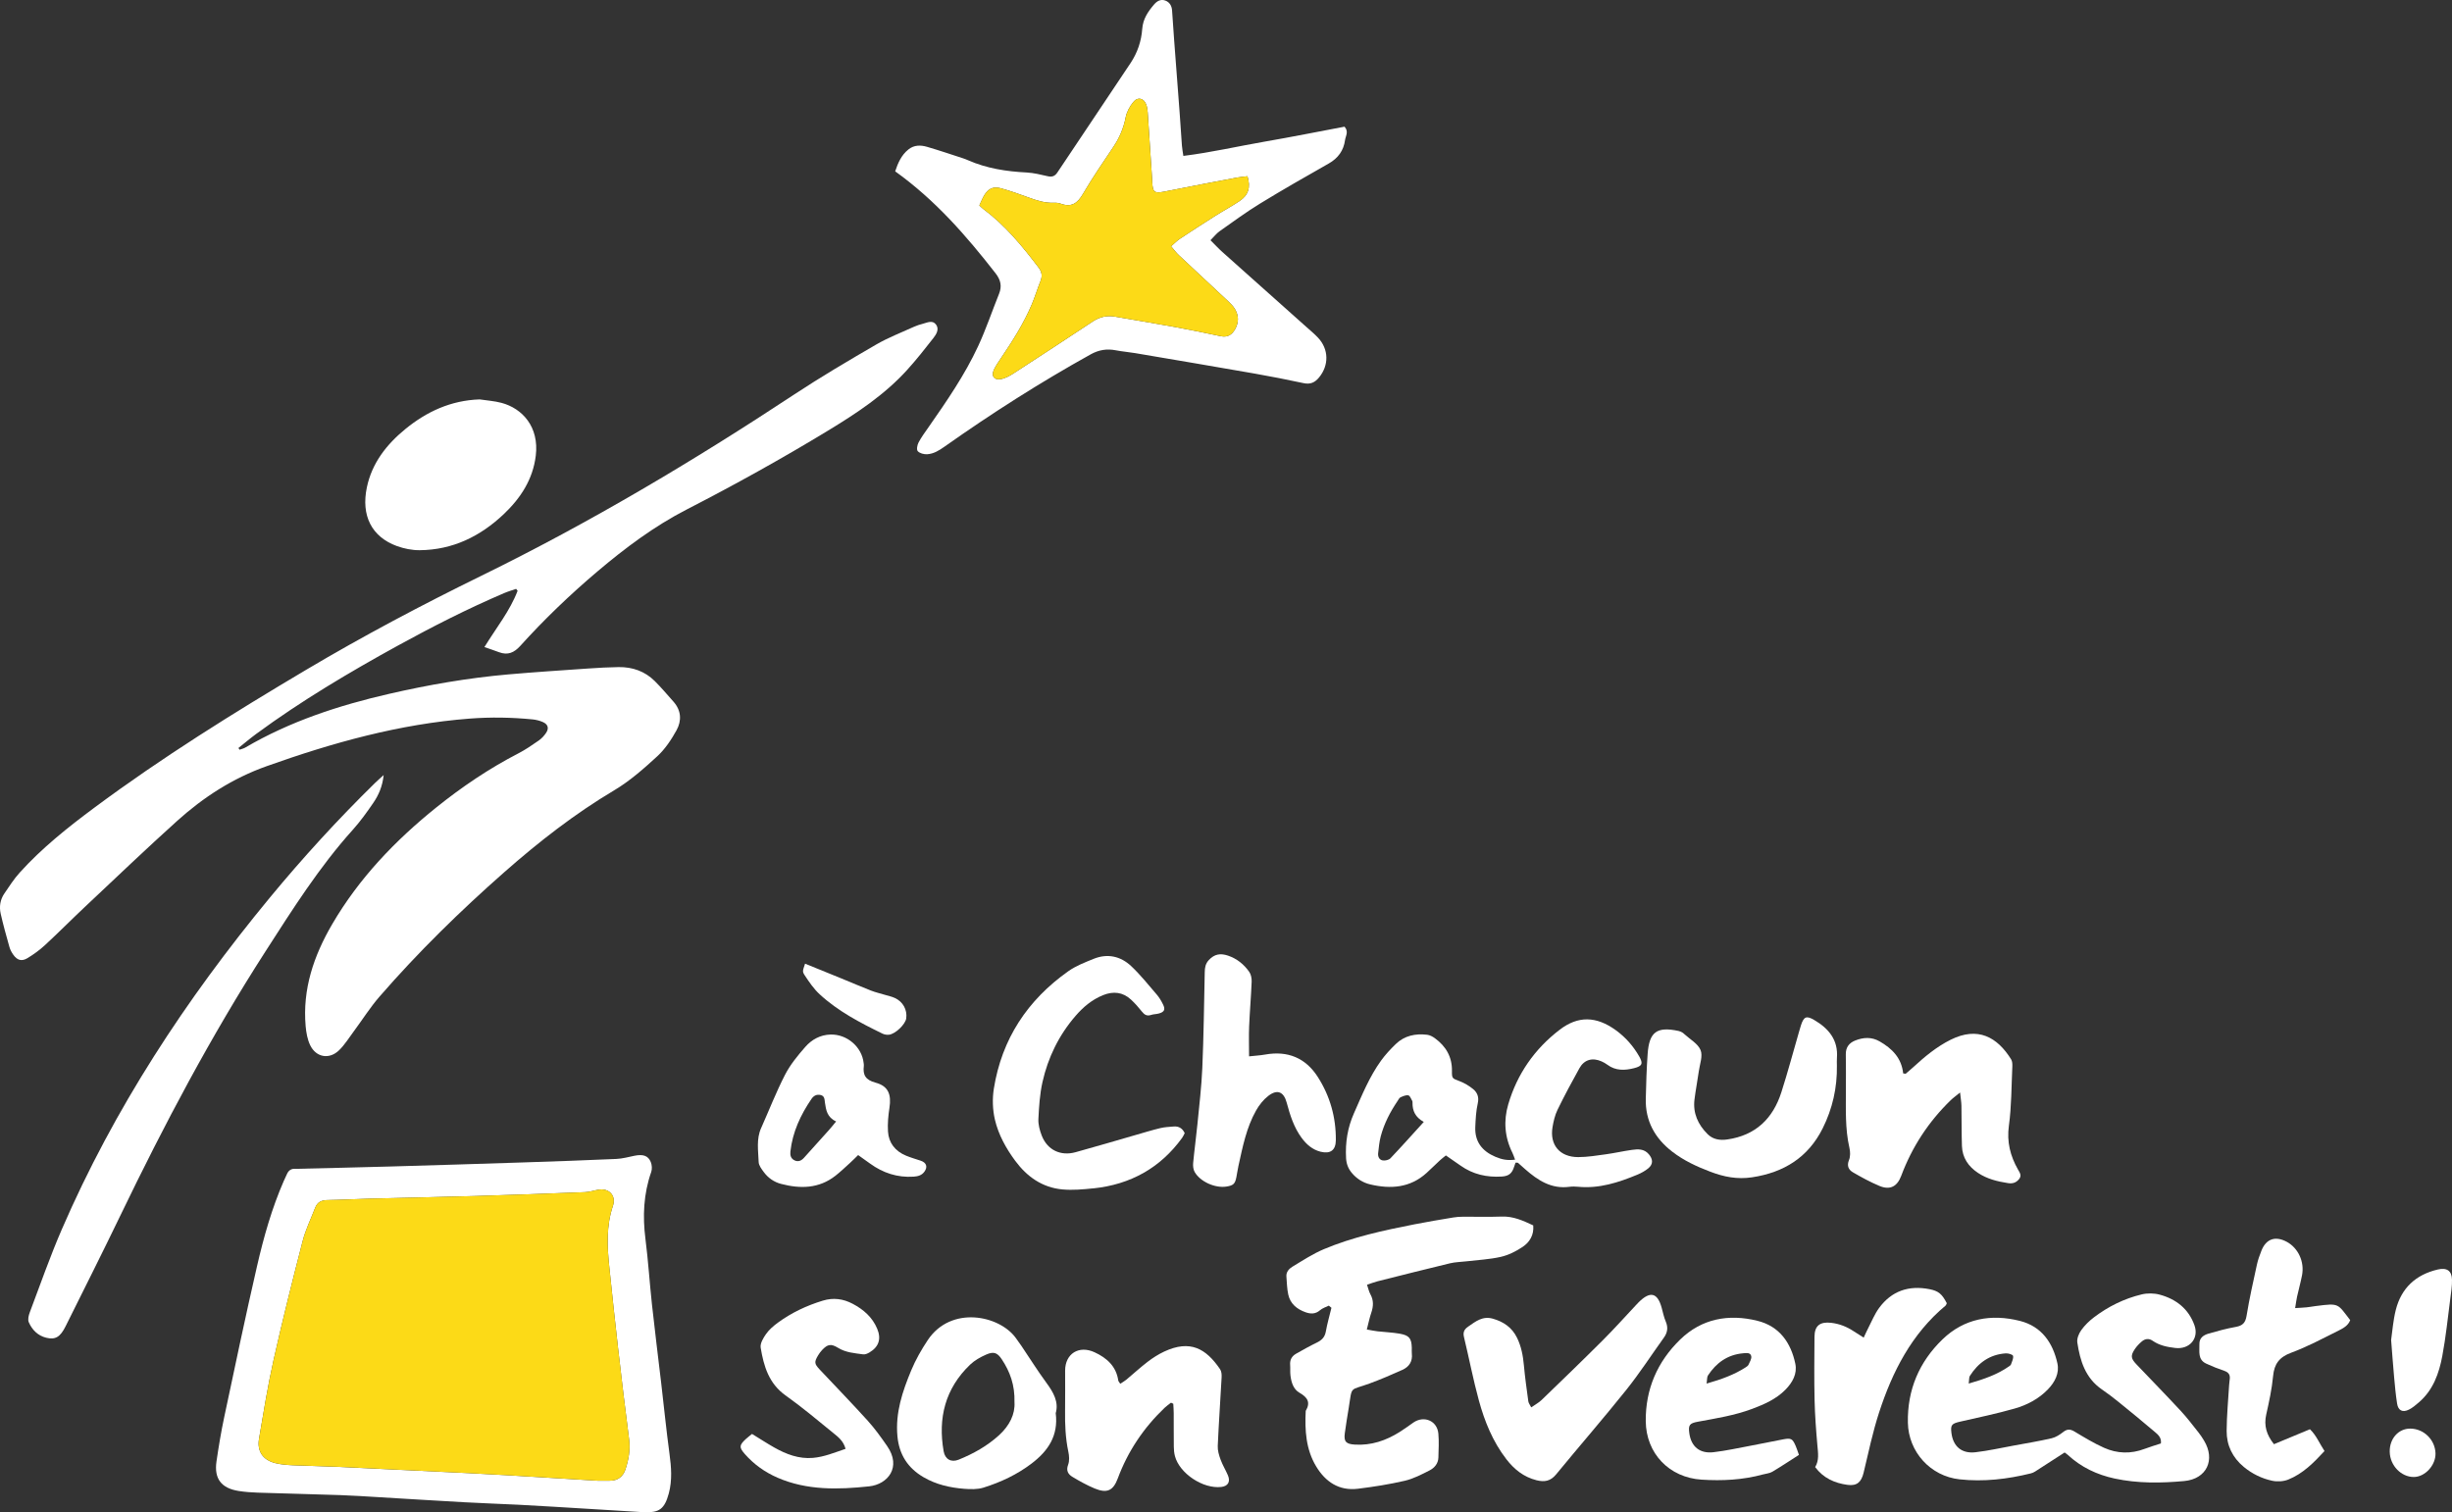 <svg width="261" height="161" viewBox="0 0 261 161" fill="none" xmlns="http://www.w3.org/2000/svg">
<rect x="0" y="0" width="261" height="161" fill="#333333" stroke="none"/>
<g clip-path="url(#clip0_8001_3588)">
<path d="M53.114 69.439C54.052 69.794 54.732 69.489 55.385 68.765C57.93 65.943 60.674 63.315 63.578 60.855C66.538 58.35 69.631 56.027 73.107 54.24C78.21 51.617 83.22 48.835 88.121 45.858C91.182 43.999 94.16 42.039 96.572 39.371C97.554 38.284 98.467 37.133 99.366 35.977C99.671 35.584 99.993 35.056 99.643 34.568C99.267 34.044 98.705 34.346 98.219 34.475C97.921 34.555 97.62 34.642 97.341 34.769C95.967 35.396 94.542 35.941 93.243 36.696C90.306 38.401 87.376 40.128 84.545 41.997C73.826 49.073 62.803 55.635 51.249 61.297C44.889 64.413 38.644 67.72 32.561 71.331C24.854 75.905 17.254 80.638 10.062 85.981C7.225 88.089 4.462 90.288 2.091 92.915C1.477 93.595 0.978 94.378 0.461 95.137C0.017 95.788 -0.096 96.542 0.075 97.291C0.344 98.481 0.673 99.658 1.005 100.833C1.086 101.122 1.239 101.404 1.415 101.651C1.833 102.239 2.3 102.389 2.921 102.016C3.591 101.612 4.237 101.139 4.809 100.609C6.242 99.285 7.614 97.897 9.035 96.561C12.302 93.491 15.54 90.388 18.872 87.388C21.663 84.876 24.773 82.862 28.38 81.578C35.397 79.076 42.513 77.087 49.993 76.51C52.24 76.337 54.461 76.377 56.689 76.595C57.059 76.631 57.441 76.728 57.781 76.876C58.333 77.117 58.459 77.539 58.124 78.035C57.919 78.34 57.652 78.631 57.35 78.841C56.649 79.33 55.938 79.819 55.179 80.211C52.052 81.828 49.159 83.785 46.43 85.979C42.045 89.506 38.215 93.514 35.368 98.387C33.397 101.761 32.19 105.307 32.533 109.249C32.594 109.946 32.722 110.684 33.026 111.303C33.661 112.597 35.066 112.827 36.098 111.816C36.701 111.226 37.156 110.485 37.663 109.802C38.576 108.572 39.396 107.264 40.398 106.11C44.505 101.378 48.981 96.999 53.689 92.853C57.342 89.637 61.168 86.65 65.381 84.142C67.045 83.152 68.534 81.835 69.964 80.52C70.8 79.75 71.466 78.745 72.017 77.744C72.573 76.734 72.52 75.639 71.686 74.705C71.026 73.966 70.39 73.204 69.688 72.507C68.639 71.467 67.322 71.008 65.85 71.026C64.784 71.04 63.717 71.1 62.654 71.174C59.807 71.372 56.959 71.555 54.116 71.804C49.828 72.179 45.594 72.915 41.403 73.878C36.049 75.108 30.868 76.805 26.109 79.594C25.924 79.703 25.701 79.749 25.495 79.823C25.457 79.763 25.419 79.702 25.381 79.641C26.011 79.139 26.626 78.615 27.276 78.137C32.064 74.618 37.167 71.586 42.376 68.724C46.048 66.707 49.781 64.809 53.64 63.158C54.061 62.978 54.505 62.849 54.938 62.697C54.99 62.766 55.043 62.834 55.096 62.903C54.288 65.025 52.851 66.807 51.563 68.894C52.162 69.103 52.641 69.261 53.114 69.439H53.114Z" fill="white"/>
<path d="M105.98 29.111C106.516 29.8 106.669 30.473 106.343 31.281C105.595 33.14 104.957 35.047 104.115 36.861C102.691 39.928 100.768 42.714 98.835 45.487C98.465 46.018 98.074 46.543 97.774 47.112C97.633 47.38 97.542 47.872 97.689 48.036C97.892 48.264 98.347 48.383 98.682 48.364C99.382 48.325 99.964 47.961 100.538 47.555C105.553 44.012 110.726 40.712 116.104 37.725C116.966 37.246 117.825 37.112 118.778 37.298C119.452 37.43 120.14 37.481 120.818 37.596C125.051 38.314 129.285 39.029 133.514 39.769C135.271 40.077 137.024 40.421 138.768 40.796C139.475 40.947 139.957 40.727 140.391 40.205C141.479 38.897 141.454 37.175 140.281 35.939C139.906 35.543 139.482 35.191 139.073 34.827C136.084 32.16 133.091 29.498 130.108 26.826C129.704 26.465 129.338 26.065 128.847 25.576C129.238 25.185 129.488 24.852 129.814 24.622C131.242 23.615 132.651 22.577 134.141 21.665C136.539 20.196 138.984 18.801 141.432 17.412C142.439 16.841 143.021 16.022 143.172 14.914C143.231 14.477 143.588 14.018 143.117 13.488C140.32 14.015 137.498 14.582 134.662 15.071C131.797 15.566 128.959 16.227 125.961 16.6C125.897 16.154 125.833 15.831 125.808 15.505C125.719 14.321 125.65 13.135 125.562 11.951C125.373 9.414 125.175 6.877 124.985 4.341C124.904 3.258 124.844 2.175 124.758 1.092C124.721 0.622 124.501 0.23 124.038 0.059C123.55 -0.121 123.155 0.117 122.851 0.47C122.199 1.226 121.661 2.021 121.584 3.078C121.49 4.381 121.074 5.615 120.344 6.71C117.757 10.601 115.142 14.475 112.552 18.363C112.28 18.772 111.976 18.867 111.508 18.759C110.774 18.592 110.03 18.404 109.284 18.366C107.139 18.256 105.05 17.939 103.072 17.073C102.883 16.991 102.691 16.914 102.496 16.85C101.221 16.437 99.953 16.004 98.666 15.63C97.992 15.434 97.3 15.429 96.701 15.908C95.92 16.532 95.574 17.388 95.286 18.243C99.557 21.302 102.865 25.11 105.98 29.108L105.98 29.111ZM104.796 20.745C105.229 20.058 105.744 19.826 106.553 20.049C107.546 20.324 108.52 20.668 109.486 21.025C110.363 21.35 111.237 21.631 112.192 21.589C112.429 21.579 112.685 21.605 112.905 21.686C114.054 22.109 114.696 21.637 115.275 20.645C116.272 18.94 117.397 17.306 118.497 15.662C119.151 14.684 119.6 13.65 119.822 12.487C119.931 11.917 120.251 11.339 120.62 10.877C121.104 10.269 121.784 10.448 122.026 11.181C122.111 11.436 122.149 11.712 122.168 11.981C122.332 14.386 122.486 16.791 122.643 19.197C122.647 19.265 122.647 19.334 122.65 19.401C122.705 20.462 122.875 20.604 123.9 20.406C125.352 20.126 126.802 19.834 128.254 19.552C129.403 19.329 130.552 19.109 131.702 18.9C132.066 18.834 132.435 18.807 132.785 18.764C133.143 19.939 132.893 20.767 131.942 21.407C131.119 21.962 130.236 22.43 129.395 22.961C128.121 23.768 126.854 24.589 125.597 25.421C125.29 25.625 125.031 25.899 124.654 26.222C124.955 26.571 125.187 26.892 125.47 27.16C127.215 28.8 128.975 30.426 130.721 32.066C130.993 32.321 131.267 32.596 131.455 32.912C131.869 33.607 131.869 34.339 131.469 35.048C131.139 35.637 130.671 35.949 129.94 35.794C128.325 35.452 126.708 35.118 125.084 34.821C122.953 34.432 120.813 34.084 118.678 33.713C117.821 33.565 117.054 33.744 116.327 34.224C113.525 36.078 110.717 37.922 107.897 39.749C107.478 40.021 107.002 40.287 106.521 40.368C105.802 40.487 105.489 40.024 105.794 39.368C105.994 38.939 106.271 38.543 106.537 38.149C107.778 36.308 108.971 34.438 109.836 32.391C110.18 31.578 110.429 30.727 110.759 29.908C110.974 29.375 110.892 28.937 110.551 28.486C108.813 26.195 106.994 23.983 104.656 22.244C104.548 22.164 104.456 22.062 104.246 21.87C104.441 21.465 104.583 21.083 104.796 20.745Z" fill="white"/>
<path d="M70.359 147.086C70.04 144.358 69.694 141.632 69.398 138.902C69.144 136.575 69 134.236 68.704 131.916C68.393 129.482 68.502 127.114 69.318 124.782C69.428 124.466 69.398 124.034 69.27 123.72C68.991 123.037 68.44 122.872 67.531 123.056C66.894 123.186 66.257 123.365 65.613 123.394C62.278 123.543 58.939 123.659 55.602 123.768C50.921 123.921 46.241 124.065 41.56 124.198C38.255 124.292 34.949 124.363 31.645 124.444C31.576 124.445 31.507 124.45 31.438 124.445C31.002 124.412 30.719 124.615 30.547 124.998C30.436 125.247 30.315 125.49 30.206 125.739C28.935 128.651 28.075 131.697 27.367 134.773C26.133 140.13 25.008 145.511 23.866 150.888C23.535 152.447 23.274 154.022 23.044 155.599C22.775 157.435 23.553 158.454 25.403 158.746C26.079 158.852 26.768 158.903 27.453 158.925C30.378 159.021 33.305 159.086 36.23 159.186C37.605 159.233 38.979 159.328 40.353 159.408C43.376 159.586 46.397 159.78 49.42 159.946C51.345 160.053 53.272 160.118 55.197 160.212C56.434 160.272 57.671 160.348 58.907 160.422C62.032 160.61 65.157 160.802 68.127 160.983C68.386 160.983 68.49 160.976 68.593 160.984C70.153 161.092 70.746 160.658 71.19 159.004C71.57 157.587 71.453 156.191 71.26 154.765C70.916 152.211 70.66 149.645 70.36 147.085L70.359 147.086ZM66.576 156.442C66.318 157.225 65.739 157.667 64.864 157.656C64.451 157.651 64.038 157.656 63.654 157.656C60.43 157.46 57.236 157.263 54.042 157.073C52.668 156.991 51.293 156.917 49.919 156.849C45.245 156.62 40.57 156.389 35.895 156.173C34.314 156.1 32.73 156.08 31.15 156.007C30.535 155.978 29.908 155.929 29.312 155.782C27.994 155.458 27.344 154.526 27.57 153.196C28.048 150.385 28.5 147.565 29.125 144.784C30.077 140.545 31.133 136.327 32.22 132.118C32.532 130.91 33.1 129.766 33.548 128.592C33.771 128.01 34.193 127.784 34.824 127.774C36.338 127.749 37.85 127.661 39.363 127.622C43.115 127.524 46.867 127.453 50.617 127.342C54.505 127.226 58.392 127.083 62.278 126.93C62.752 126.911 63.22 126.75 63.693 126.668C64.821 126.475 65.609 127.297 65.246 128.375C64.518 130.534 64.629 132.726 64.859 134.93C65.16 137.799 65.459 140.669 65.788 143.535C66.159 146.772 66.541 150.007 66.961 153.239C67.106 154.354 66.916 155.407 66.574 156.443L66.576 156.442Z" fill="white"/>
<path d="M234.031 152.534C233.414 151.76 232.819 150.964 232.146 150.239C230.589 148.56 228.988 146.92 227.408 145.261C226.816 144.638 226.771 144.346 227.231 143.651C227.435 143.343 227.703 143.065 227.985 142.825C228.326 142.536 228.728 142.471 229.125 142.747C229.854 143.254 230.685 143.422 231.552 143.521C233.059 143.693 234.089 142.511 233.585 141.101C232.965 139.363 231.643 138.318 229.89 137.844C229.288 137.681 228.575 137.671 227.969 137.817C226.11 138.263 224.414 139.102 222.896 140.252C222.384 140.641 221.903 141.108 221.534 141.626C221.275 141.989 221.056 142.525 221.118 142.939C221.41 144.883 221.97 146.721 223.734 147.936C224.327 148.343 224.904 148.778 225.462 149.23C226.766 150.287 228.065 151.348 229.341 152.436C229.686 152.73 230.095 153.045 230.015 153.685C229.442 153.874 228.853 154.045 228.282 154.262C226.821 154.816 225.357 154.774 223.961 154.147C222.87 153.658 221.837 153.031 220.811 152.414C220.356 152.141 220.03 152.143 219.61 152.473C219.247 152.758 218.819 153.034 218.378 153.136C217.039 153.444 215.682 153.668 214.329 153.916C212.977 154.164 211.631 154.468 210.268 154.624C208.803 154.789 207.898 154 207.718 152.574C207.61 151.714 207.747 151.57 208.649 151.364C210.589 150.921 212.542 150.515 214.454 149.969C215.778 149.59 217.005 148.943 217.985 147.931C218.737 147.154 219.227 146.195 218.997 145.157C218.515 142.974 217.325 141.225 215.011 140.639C211.949 139.866 209.069 140.379 206.768 142.603C204.282 145.006 203.014 147.985 203.082 151.477C203.142 154.574 205.474 157.169 208.586 157.507C211.15 157.785 213.669 157.489 216.157 156.877C216.321 156.837 216.486 156.765 216.627 156.674C217.659 156.015 218.684 155.348 219.764 154.649C219.706 154.635 219.745 154.634 219.771 154.652C219.883 154.731 219.999 154.806 220.098 154.897C221.516 156.214 223.206 157.017 225.09 157.422C227.54 157.949 230.031 157.915 232.495 157.689C234.901 157.468 235.838 155.418 234.604 153.38C234.428 153.089 234.243 152.8 234.031 152.533V152.534ZM209.678 146.497C210.565 145.105 211.796 144.209 213.502 144.094C213.767 144.076 214.242 144.216 214.276 144.361C214.339 144.633 214.162 144.966 214.06 145.266C214.031 145.352 213.929 145.422 213.846 145.48C212.605 146.347 211.206 146.835 209.559 147.31C209.617 146.868 209.584 146.642 209.677 146.497H209.678Z" fill="white"/>
<path d="M154.344 134.505C154.906 134.371 155.501 134.365 156.079 134.296C157.306 134.149 158.554 134.093 159.751 133.82C160.565 133.634 161.37 133.232 162.067 132.764C162.82 132.26 163.295 131.5 163.204 130.469C162.129 129.971 161.095 129.486 159.866 129.53C158.49 129.58 157.111 129.537 155.734 129.546C155.392 129.548 155.045 129.567 154.708 129.624C153.318 129.857 151.927 130.085 150.546 130.358C147.271 131.003 144.003 131.702 140.92 133C139.76 133.488 138.691 134.192 137.607 134.843C137.234 135.068 136.889 135.404 136.929 135.916C136.979 136.555 136.991 137.205 137.126 137.828C137.338 138.812 138.046 139.392 138.975 139.719C139.519 139.911 140.029 139.92 140.514 139.498C140.77 139.275 141.132 139.171 141.445 139.014C141.538 139.091 141.631 139.167 141.724 139.243C141.521 140.087 141.276 140.923 141.125 141.775C141.017 142.388 140.67 142.708 140.136 142.963C139.395 143.318 138.68 143.729 137.963 144.132C137.506 144.39 137.287 144.784 137.328 145.319C137.356 145.691 137.316 146.069 137.36 146.439C137.448 147.166 137.666 147.913 138.317 148.284C139.181 148.778 139.523 149.316 138.986 150.218C138.882 152.279 139 154.319 140.101 156.138C141.086 157.768 142.529 158.757 144.545 158.508C146.215 158.302 147.884 158.04 149.52 157.661C150.44 157.447 151.315 156.992 152.165 156.558C152.687 156.291 153.091 155.827 153.108 155.184C153.13 154.335 153.18 153.48 153.105 152.638C152.982 151.266 151.567 150.675 150.429 151.472C149.952 151.807 149.482 152.153 148.989 152.463C147.533 153.378 145.966 153.918 144.209 153.808C143.288 153.75 143.031 153.503 143.144 152.615C143.26 151.707 143.42 150.804 143.564 149.9C143.949 147.481 143.619 148.098 145.771 147.306C146.961 146.867 148.131 146.37 149.285 145.846C150.003 145.521 150.378 144.937 150.281 144.116C150.258 143.914 150.281 143.708 150.277 143.504C150.25 142.5 150.008 142.176 148.984 141.998C148.208 141.863 147.414 141.837 146.629 141.747C146.276 141.707 145.927 141.63 145.489 141.553C145.668 140.869 145.779 140.305 145.964 139.767C146.194 139.092 146.23 138.457 145.873 137.808C145.716 137.524 145.649 137.191 145.51 136.787C145.949 136.644 146.291 136.508 146.645 136.418C149.21 135.772 151.774 135.123 154.346 134.505H154.344Z" fill="white"/>
<path d="M143.279 123.292C143.312 123.904 143.501 124.413 143.884 124.872C144.404 125.496 145.069 125.922 145.856 126.107C148.037 126.62 150.098 126.473 151.846 124.888C152.327 124.452 152.786 123.991 153.263 123.55C153.457 123.37 153.672 123.211 153.905 123.021C154.455 123.402 154.964 123.744 155.463 124.101C156.779 125.038 158.26 125.368 159.857 125.268C160.606 125.221 160.952 124.931 161.172 124.215C161.218 124.066 161.276 123.92 161.321 123.789C161.457 123.799 161.545 123.779 161.587 123.813C161.847 124.033 162.094 124.267 162.35 124.492C163.694 125.669 165.129 126.619 167.063 126.36C167.367 126.319 167.685 126.329 167.992 126.358C170.227 126.57 172.277 125.901 174.288 125.069C174.695 124.9 175.099 124.678 175.439 124.402C175.985 123.957 175.959 123.429 175.506 122.892C175.006 122.302 174.355 122.339 173.706 122.43C172.787 122.559 171.88 122.768 170.962 122.895C169.978 123.031 168.985 123.197 167.996 123.199C166.03 123.203 164.936 121.901 165.257 120.004C165.364 119.374 165.513 118.724 165.792 118.154C166.522 116.658 167.31 115.187 168.121 113.731C168.631 112.817 169.502 112.577 170.47 113.005C170.689 113.101 170.902 113.221 171.093 113.363C171.978 114.023 172.957 113.979 173.95 113.726C174.798 113.511 174.914 113.24 174.499 112.506C173.87 111.394 173.036 110.443 171.999 109.691C169.914 108.177 167.975 108.14 166.027 109.632C163.335 111.693 161.491 114.355 160.543 117.58C160.029 119.329 160.159 121.073 160.985 122.737C161.088 122.944 161.154 123.169 161.272 123.471C160.475 123.57 159.898 123.474 159.165 123.161C157.759 122.563 156.97 121.544 157.035 119.999C157.071 119.155 157.112 118.298 157.298 117.479C157.451 116.809 157.256 116.322 156.789 115.943C156.373 115.606 155.89 115.316 155.389 115.123C154.588 114.813 154.541 114.854 154.551 114.016C154.571 112.531 153.915 111.403 152.739 110.544C152.499 110.368 152.2 110.207 151.912 110.173C150.661 110.024 149.495 110.265 148.57 111.162C148.009 111.706 147.465 112.287 147.01 112.918C145.763 114.644 144.973 116.603 144.119 118.533C143.439 120.071 143.191 121.635 143.28 123.291L143.279 123.292ZM146.696 122.769C146.765 122.167 146.819 121.555 146.975 120.972C147.338 119.62 147.974 118.385 148.762 117.225C148.857 117.085 148.939 116.895 149.076 116.832C149.339 116.713 149.659 116.571 149.913 116.627C150.09 116.665 150.203 117.014 150.332 117.231C150.364 117.283 150.353 117.364 150.353 117.431C150.349 118.259 150.632 118.944 151.553 119.452C150.303 120.827 149.175 122.095 148.004 123.324C147.834 123.504 147.446 123.593 147.187 123.552C146.806 123.493 146.653 123.138 146.695 122.769H146.696Z" fill="white"/>
<path d="M37.561 88.338C38.357 87.452 39.056 86.474 39.73 85.491C40.302 84.656 40.712 83.733 40.838 82.521C40.435 82.89 40.156 83.131 39.894 83.387C35.935 87.272 32.2 91.357 28.675 95.629C19.764 106.431 12.151 118.031 6.589 130.87C5.332 133.768 4.291 136.759 3.175 139.715C3.05 140.045 2.938 140.493 3.064 140.783C3.415 141.58 4.013 142.205 4.912 142.429C5.886 142.671 6.411 142.364 6.983 141.21C8.938 137.277 10.915 133.355 12.821 129.4C17.465 119.762 22.457 110.313 28.26 101.294C31.14 96.819 33.976 92.321 37.561 88.338Z" fill="white"/>
<path d="M42.251 58.139C43.01 58.416 43.86 58.587 44.666 58.581C48.184 58.553 51.12 57.109 53.616 54.747C55.42 53.038 56.723 51.043 57.03 48.519C57.406 45.43 55.581 43.48 53.384 42.894C52.629 42.692 51.832 42.644 51.054 42.525C48.008 42.629 45.431 43.813 43.145 45.683C41.138 47.325 39.593 49.311 39.052 51.879C38.417 54.902 39.56 57.157 42.25 58.141L42.251 58.139Z" fill="white"/>
<path d="M196.484 115.943C196.49 118.044 196.383 120.149 196.862 122.226C196.956 122.635 196.968 123.135 196.814 123.511C196.563 124.124 196.763 124.545 197.234 124.819C198.148 125.35 199.083 125.862 200.058 126.269C201.177 126.736 201.944 126.338 202.372 125.196C203.522 122.121 205.277 119.432 207.647 117.135C207.899 116.891 208.19 116.686 208.638 116.32C208.704 116.95 208.775 117.342 208.783 117.734C208.809 119.159 208.788 120.586 208.836 122.01C208.877 123.254 209.512 124.194 210.543 124.879C211.507 125.52 212.596 125.791 213.731 125.967C214.24 126.046 214.595 125.926 214.91 125.55C215.234 125.163 214.98 124.834 214.803 124.524C213.977 123.066 213.599 121.58 213.834 119.855C214.118 117.778 214.102 115.661 214.2 113.559C214.212 113.301 214.199 112.994 214.07 112.786C212.595 110.414 210.528 109.259 207.627 110.706C206.138 111.449 204.877 112.502 203.664 113.615C203.397 113.861 203.116 114.091 202.841 114.329C202.754 114.314 202.668 114.3 202.58 114.285C202.408 112.644 201.401 111.637 200.065 110.873C199.216 110.387 198.346 110.44 197.484 110.781C196.822 111.041 196.456 111.52 196.475 112.276C196.504 113.497 196.48 114.72 196.484 115.942V115.943Z" fill="white"/>
<path d="M177.307 140.701C177.108 140.236 177.009 139.729 176.874 139.238C176.431 137.627 175.655 137.438 174.433 138.646C174.336 138.742 174.244 138.844 174.15 138.944C172.98 140.19 171.841 141.466 170.632 142.675C168.479 144.826 166.289 146.94 164.099 149.054C163.793 149.35 163.399 149.557 162.988 149.845C162.846 149.56 162.706 149.391 162.681 149.207C162.507 147.931 162.326 146.655 162.209 145.374C162.116 144.35 161.934 143.361 161.476 142.429C160.944 141.346 160.056 140.73 158.9 140.401C157.807 140.09 157.068 140.7 156.276 141.247C155.855 141.537 155.708 141.848 155.833 142.364C156.374 144.607 156.807 146.876 157.414 149.101C158.024 151.336 158.896 153.485 160.335 155.354C161.166 156.433 162.176 157.258 163.556 157.604C164.412 157.818 165.052 157.697 165.644 156.975C168.113 153.964 170.673 151.026 173.104 147.986C174.531 146.204 175.774 144.278 177.108 142.423C177.5 141.878 177.578 141.334 177.308 140.703L177.307 140.701Z" fill="white"/>
<path d="M116.389 126.527C120.333 126.117 123.505 124.354 125.826 121.156C125.942 120.996 126.018 120.806 126.104 120.647C125.857 120.117 125.461 119.898 124.928 119.94C124.452 119.978 123.966 120.002 123.504 120.112C122.636 120.322 121.782 120.586 120.923 120.832C118.777 121.448 116.636 122.087 114.483 122.678C112.888 123.117 111.486 122.436 110.891 120.918C110.673 120.36 110.503 119.729 110.531 119.143C110.595 117.828 110.679 116.494 110.965 115.213C111.552 112.593 112.711 110.215 114.491 108.157C115.305 107.216 116.242 106.427 117.418 105.953C118.505 105.515 119.518 105.624 120.389 106.43C120.813 106.822 121.199 107.262 121.558 107.715C121.824 108.05 122.092 108.207 122.528 108.061C122.785 107.975 123.073 107.983 123.337 107.912C123.936 107.754 124.07 107.49 123.796 106.94C123.616 106.576 123.405 106.213 123.141 105.906C122.253 104.874 121.4 103.8 120.412 102.868C119.284 101.806 117.887 101.488 116.399 102.094C115.481 102.468 114.525 102.835 113.727 103.398C109.355 106.485 106.633 110.641 105.79 115.9C105.617 116.981 105.654 118.162 105.906 119.227C106.281 120.814 107.082 122.267 108.066 123.595C109.319 125.289 110.949 126.445 113.1 126.641C114.184 126.739 115.298 126.636 116.388 126.523L116.389 126.527Z" fill="white"/>
<path d="M129.93 155.424C129.76 154.956 129.6 154.442 129.622 153.956C129.729 151.517 129.903 149.082 130.033 146.644C130.049 146.356 130.022 146.004 129.868 145.779C128.375 143.589 126.69 142.604 123.91 143.909C123.293 144.199 122.706 144.575 122.165 144.988C121.378 145.589 120.65 146.266 119.888 146.9C119.696 147.061 119.469 147.18 119.241 147.33C119.131 147.15 119.045 147.07 119.032 146.98C118.813 145.473 117.817 144.583 116.517 143.981C114.842 143.203 113.379 144.129 113.376 145.928C113.375 147.354 113.391 148.78 113.371 150.205C113.352 151.667 113.411 153.116 113.716 154.555C113.812 155.004 113.852 155.538 113.696 155.95C113.457 156.579 113.694 156.967 114.155 157.244C114.915 157.7 115.698 158.138 116.517 158.478C117.84 159.028 118.495 158.714 118.98 157.411C120.053 154.525 121.725 152.027 123.963 149.893C124.172 149.693 124.417 149.527 124.645 149.346C124.727 149.384 124.808 149.423 124.889 149.462C124.905 149.794 124.934 150.126 124.935 150.458C124.942 151.646 124.931 152.834 124.945 154.022C124.949 154.357 124.978 154.702 125.063 155.025C125.552 156.885 128.053 158.543 130 158.318C130.708 158.236 130.994 157.761 130.706 157.086C130.467 156.524 130.139 155.995 129.93 155.423V155.424Z" fill="white"/>
<path d="M191.131 153.934C190.797 153.165 190.643 153.089 189.782 153.254C188.67 153.469 187.56 153.699 186.446 153.908C185.096 154.159 183.751 154.46 182.39 154.619C180.919 154.79 180.016 154.02 179.818 152.601C179.696 151.733 179.834 151.538 180.716 151.375C182.674 151.011 184.646 150.706 186.521 150C187.813 149.514 189.069 148.961 190.053 147.959C190.806 147.193 191.321 146.259 191.101 145.202C190.633 142.963 189.415 141.206 187.062 140.625C184.003 139.868 181.127 140.396 178.836 142.63C176.417 144.987 175.152 147.899 175.18 151.305C175.208 154.74 177.668 157.32 181.122 157.54C183.334 157.681 185.519 157.571 187.666 156.984C187.994 156.894 188.364 156.87 188.645 156.704C189.586 156.147 190.494 155.538 191.486 154.904C191.342 154.504 191.254 154.212 191.134 153.935L191.131 153.934ZM181.799 146.451C182.679 145.106 183.885 144.232 185.547 144.086C185.879 144.058 186.333 143.982 186.411 144.403C186.462 144.678 186.248 145.011 186.118 145.304C186.068 145.417 185.934 145.505 185.822 145.578C184.61 146.36 183.278 146.85 181.658 147.311C181.724 146.869 181.692 146.615 181.799 146.451Z" fill="white"/>
<path d="M195.526 113.452C195.526 113.181 195.508 112.908 195.53 112.637C195.677 110.728 194.655 109.5 193.101 108.594C192.278 108.114 192 108.239 191.699 109.169C191.625 109.395 191.562 109.624 191.496 109.852C190.872 112.003 190.296 114.17 189.612 116.303C188.719 119.087 186.887 120.886 183.854 121.321C183.058 121.435 182.329 121.32 181.753 120.743C180.742 119.73 180.19 118.522 180.366 117.076C180.489 116.067 180.687 115.068 180.827 114.061C180.934 113.301 181.271 112.428 181.014 111.802C180.732 111.117 179.886 110.657 179.284 110.1C179.209 110.031 179.131 109.959 179.041 109.912C178.922 109.85 178.794 109.793 178.663 109.765C176.363 109.277 175.547 109.863 175.381 112.213C175.268 113.802 175.22 115.396 175.183 116.988C175.127 119.333 176.139 121.178 177.986 122.609C179.218 123.565 180.615 124.21 182.068 124.761C183.497 125.302 184.911 125.588 186.49 125.35C189.909 124.835 192.472 123.214 194.01 120.142C195.061 118.043 195.564 115.802 195.526 113.451V113.452Z" fill="white"/>
<path d="M138.543 121.141C139.061 121.844 139.697 122.409 140.574 122.627C141.611 122.883 142.18 122.464 142.191 121.411C142.216 118.975 141.576 116.697 140.26 114.648C138.968 112.636 137.069 111.851 134.671 112.279C134.135 112.374 133.587 112.403 132.955 112.472C132.955 111.302 132.92 110.293 132.962 109.287C133.03 107.696 133.168 106.107 133.231 104.514C133.245 104.164 133.163 103.742 132.966 103.464C132.406 102.675 131.675 102.074 130.719 101.748C129.916 101.475 129.277 101.568 128.676 102.214C128.307 102.611 128.247 103.023 128.237 103.51C128.165 106.904 128.125 110.298 127.98 113.688C127.894 115.718 127.648 117.741 127.451 119.765C127.32 121.114 127.132 122.458 127.006 123.807C126.976 124.127 127.009 124.509 127.163 124.78C127.76 125.824 129.348 126.524 130.54 126.336C131.286 126.217 131.464 126.053 131.607 125.323C131.686 124.923 131.74 124.52 131.828 124.122C132.275 122.101 132.67 120.057 133.707 118.226C134.035 117.649 134.48 117.082 135.005 116.679C135.971 115.937 136.649 116.244 136.962 117.405C137.315 118.719 137.719 120.02 138.543 121.141Z" fill="white"/>
<path d="M111.374 147.215C110.446 145.952 109.614 144.619 108.738 143.32C108.548 143.037 108.345 142.763 108.147 142.486C106.396 140.024 101.216 138.966 98.745 142.696C98.07 143.712 97.456 144.791 96.99 145.913C96.062 148.145 95.294 150.423 95.525 152.916C95.705 154.868 96.63 156.306 98.317 157.288C99.649 158.062 101.123 158.398 102.642 158.515C103.318 158.566 104.051 158.588 104.683 158.39C106.525 157.813 108.269 156.997 109.811 155.82C111.54 154.502 112.678 152.887 112.375 150.46C112.718 149.275 112.131 148.242 111.374 147.215ZM106.33 152.82C105.07 153.963 103.612 154.778 102.047 155.412C101.245 155.737 100.595 155.372 100.445 154.519C99.826 150.986 100.603 147.844 103.263 145.295C103.741 144.838 104.367 144.487 104.982 144.219C105.782 143.87 106.166 144.02 106.64 144.736C107.502 146.04 108.034 147.453 107.985 149.297C108.064 150.567 107.461 151.792 106.33 152.82Z" fill="white"/>
<path d="M246.537 139.051C246.197 139.095 245.858 139.16 245.517 139.195C245.161 139.231 244.8 139.243 244.303 139.275C244.387 138.773 244.43 138.414 244.508 138.061C244.677 137.299 244.887 136.546 245.037 135.78C245.317 134.347 244.628 132.87 243.406 132.214C242.188 131.561 241.206 131.903 240.711 133.172C240.526 133.646 240.346 134.13 240.239 134.624C239.844 136.445 239.43 138.266 239.131 140.104C239.01 140.845 238.708 141.147 237.991 141.276C237.014 141.452 236.049 141.712 235.094 141.989C234.548 142.148 234.089 142.452 234.112 143.132C234.138 143.894 233.913 144.755 234.84 145.187C235.459 145.475 236.098 145.73 236.746 145.949C237.17 146.092 237.382 146.327 237.35 146.765C237.331 147.001 237.29 147.236 237.276 147.473C237.179 149.097 237.022 150.722 237.012 152.347C237.003 153.877 237.631 155.188 238.836 156.184C239.722 156.916 240.748 157.421 241.864 157.659C242.404 157.775 243.061 157.736 243.569 157.532C245.129 156.907 246.278 155.74 247.428 154.494C246.885 153.67 246.554 152.816 245.879 152.174C244.542 152.729 243.288 153.25 242.047 153.765C241.243 152.747 240.968 151.772 241.224 150.619C241.526 149.263 241.828 147.895 241.956 146.517C242.078 145.216 242.614 144.494 243.894 144.022C245.626 143.383 247.266 142.493 248.924 141.671C249.429 141.421 249.954 141.129 250.165 140.558C248.793 138.784 249.02 138.734 246.534 139.053L246.537 139.051Z" fill="white"/>
<path d="M92.377 151.28C90.705 149.432 88.969 147.64 87.26 145.824C86.68 145.207 86.654 145.03 87.08 144.309C87.201 144.106 87.346 143.91 87.508 143.737C88.093 143.114 88.459 143.045 89.21 143.507C90.034 144.013 90.965 144.075 91.879 144.2C92.09 144.228 92.353 144.113 92.549 143.996C93.551 143.398 93.823 142.55 93.371 141.47C92.86 140.249 91.918 139.427 90.768 138.819C89.758 138.283 88.703 138.139 87.579 138.482C85.853 139.009 84.248 139.767 82.799 140.828C82.334 141.17 81.873 141.564 81.546 142.027C81.246 142.452 80.894 143.041 80.969 143.491C81.295 145.444 81.828 147.3 83.623 148.577C85.378 149.825 87.033 151.216 88.703 152.578C89.215 152.996 89.779 153.416 90.005 154.259C88.831 154.656 87.74 155.118 86.537 155.223C85.032 155.353 83.692 154.837 82.419 154.12C81.645 153.683 80.9 153.194 80.049 152.673C79.804 152.874 79.585 153.034 79.387 153.218C78.678 153.876 78.658 154.106 79.291 154.823C80.254 155.914 81.414 156.744 82.759 157.33C85.905 158.698 89.234 158.603 92.509 158.255C94.497 158.043 95.997 156.22 94.427 153.958C93.787 153.035 93.129 152.114 92.376 151.28H92.377Z" fill="white"/>
<path d="M81.017 120.106C80.493 121.282 80.712 122.515 80.755 123.724C80.768 124.089 81.065 124.472 81.303 124.795C81.76 125.416 82.392 125.856 83.14 126.051C85.186 126.587 87.168 126.56 88.922 125.188C89.46 124.767 89.955 124.291 90.462 123.833C90.737 123.584 90.997 123.319 91.344 122.982C91.839 123.335 92.229 123.608 92.614 123.888C93.995 124.891 95.523 125.393 97.254 125.28C97.736 125.249 98.134 125.127 98.411 124.732C98.77 124.222 98.603 123.78 97.994 123.578C97.473 123.405 96.943 123.253 96.438 123.043C95.292 122.567 94.601 121.696 94.522 120.48C94.468 119.643 94.548 118.786 94.676 117.955C94.895 116.533 94.559 115.636 93.202 115.274C92.117 114.985 91.83 114.447 91.949 113.481C91.961 113.382 91.94 113.278 91.928 113.177C91.745 111.461 90.151 110.105 88.418 110.149C87.3 110.178 86.401 110.689 85.718 111.465C84.913 112.384 84.116 113.358 83.563 114.431C82.615 116.272 81.863 118.212 81.019 120.106H81.017ZM84.133 122.604C84.362 120.536 85.213 118.709 86.376 117.004C86.608 116.663 86.921 116.494 87.342 116.586C87.793 116.685 87.763 117.083 87.809 117.397C87.925 118.18 88.03 118.954 88.999 119.403C88.671 119.798 88.465 120.061 88.242 120.311C87.358 121.301 86.469 122.286 85.579 123.272C85.305 123.576 84.975 123.738 84.575 123.546C84.184 123.358 84.088 123.011 84.133 122.606V122.604Z" fill="white"/>
<path d="M207.106 138.995C207.153 138.956 207.166 138.877 207.224 138.755C206.711 137.763 206.336 137.448 205.376 137.26C203.174 136.828 201.346 137.453 200.022 139.255C199.543 139.905 199.237 140.68 198.861 141.402C198.699 141.714 198.558 142.036 198.378 142.417C197.937 142.137 197.619 141.943 197.308 141.737C196.581 141.257 195.8 140.945 194.921 140.842C193.729 140.704 193.149 141.145 193.141 142.325C193.125 144.567 193.099 146.811 193.15 149.052C193.187 150.679 193.31 152.307 193.453 153.929C193.522 154.712 193.65 155.477 193.212 156.203C194.087 157.383 195.293 157.912 196.658 158.096C197.672 158.232 198.133 157.788 198.371 156.795C198.886 154.651 199.335 152.483 200.016 150.391C201.433 146.039 203.473 142.025 207.107 138.997L207.106 138.995Z" fill="white"/>
<path d="M260.999 136.241C260.975 135.288 260.439 134.943 259.49 135.165C257.13 135.717 255.604 137.152 255.019 139.46C254.73 140.601 254.65 141.793 254.52 142.671C254.641 144.193 254.727 145.409 254.838 146.622C254.924 147.565 255.01 148.511 255.156 149.446C255.271 150.182 255.741 150.419 256.411 150.085C256.803 149.89 257.149 149.593 257.484 149.303C258.991 148.004 259.618 146.234 259.965 144.39C260.346 142.364 260.552 140.304 260.821 138.258C260.909 137.588 261.016 136.911 260.999 136.24L260.999 136.241Z" fill="white"/>
<path d="M87.244 105.86C89.198 107.665 91.547 108.888 93.926 110.048C94.129 110.148 94.394 110.194 94.619 110.169C95.313 110.094 96.378 109.059 96.463 108.425C96.584 107.52 96.121 106.658 95.256 106.259C94.918 106.102 94.539 106.028 94.179 105.918C93.69 105.77 93.186 105.654 92.71 105.469C91.655 105.057 90.615 104.607 89.567 104.178C88.302 103.66 87.034 103.147 85.694 102.603C85.443 103.376 85.376 103.419 85.673 103.868C86.139 104.572 86.628 105.29 87.243 105.859L87.244 105.86Z" fill="white"/>
<path d="M256.535 152.106C255.29 152.113 254.345 153.182 254.372 154.572C254.4 156.064 255.609 157.257 256.926 157.258C258.139 157.259 259.284 155.988 259.243 154.727C259.196 153.294 257.997 152.099 256.535 152.106Z" fill="white"/>
<path d="M110.551 28.486C110.892 28.938 110.974 29.376 110.759 29.908C110.429 30.728 110.18 31.58 109.836 32.392C108.971 34.44 107.779 36.309 106.537 38.15C106.271 38.545 105.993 38.941 105.794 39.369C105.489 40.025 105.802 40.489 106.521 40.368C107.002 40.288 107.478 40.022 107.897 39.75C110.717 37.923 113.525 36.078 116.327 34.225C117.054 33.744 117.821 33.566 118.678 33.714C120.813 34.085 122.953 34.432 125.084 34.822C126.708 35.119 128.325 35.453 129.94 35.794C130.671 35.949 131.139 35.638 131.469 35.049C131.869 34.34 131.869 33.608 131.455 32.913C131.267 32.597 130.993 32.322 130.721 32.067C128.975 30.427 127.215 28.801 125.47 27.16C125.187 26.893 124.955 26.572 124.654 26.223C125.031 25.899 125.29 25.625 125.597 25.422C126.854 24.589 128.121 23.768 129.395 22.962C130.236 22.431 131.119 21.963 131.942 21.408C132.893 20.768 133.143 19.94 132.785 18.765C132.435 18.808 132.065 18.834 131.702 18.901C130.552 19.11 129.403 19.331 128.254 19.553C126.802 19.834 125.352 20.126 123.9 20.407C122.875 20.605 122.705 20.463 122.65 19.401C122.647 19.334 122.647 19.265 122.643 19.198C122.486 16.792 122.332 14.387 122.168 11.982C122.149 11.713 122.11 11.437 122.026 11.182C121.784 10.449 121.104 10.27 120.62 10.877C120.251 11.34 119.931 11.918 119.822 12.488C119.6 13.651 119.152 14.685 118.497 15.663C117.397 17.308 116.272 18.941 115.275 20.645C114.696 21.638 114.054 22.11 112.905 21.687C112.685 21.606 112.429 21.579 112.192 21.59C111.237 21.632 110.363 21.351 109.486 21.026C108.519 20.669 107.545 20.325 106.553 20.05C105.744 19.826 105.229 20.059 104.796 20.745C104.582 21.084 104.441 21.467 104.246 21.871C104.456 22.064 104.549 22.166 104.656 22.246C106.994 23.985 108.813 26.196 110.551 28.487V28.486Z" fill="#FCDA17"/>
<path d="M65.788 143.534C65.46 140.668 65.16 137.798 64.86 134.928C64.629 132.725 64.518 130.533 65.246 128.373C65.609 127.294 64.821 126.473 63.694 126.667C63.22 126.748 62.753 126.909 62.278 126.928C58.392 127.081 54.505 127.224 50.618 127.34C46.867 127.452 43.115 127.521 39.364 127.62C37.85 127.661 36.338 127.748 34.825 127.772C34.194 127.783 33.772 128.008 33.549 128.591C33.1 129.765 32.532 130.909 32.221 132.117C31.134 136.325 30.078 140.543 29.125 144.783C28.501 147.563 28.049 150.383 27.571 153.194C27.344 154.524 27.995 155.457 29.313 155.781C29.908 155.927 30.535 155.977 31.151 156.005C32.732 156.079 34.315 156.098 35.895 156.171C40.57 156.388 45.244 156.619 49.919 156.847C51.294 156.915 52.669 156.989 54.042 157.071C57.236 157.262 60.43 157.458 63.655 157.654C64.038 157.654 64.451 157.65 64.865 157.654C65.739 157.665 66.319 157.223 66.576 156.44C66.917 155.404 67.108 154.35 66.963 153.235C66.542 150.004 66.161 146.769 65.79 143.532L65.788 143.534Z" fill="#FCDA17"/>
</g>
<defs>
<clipPath id="clip0_8001_3588">
<rect width="261" height="161" fill="white"/>
</clipPath>
</defs>
</svg>
